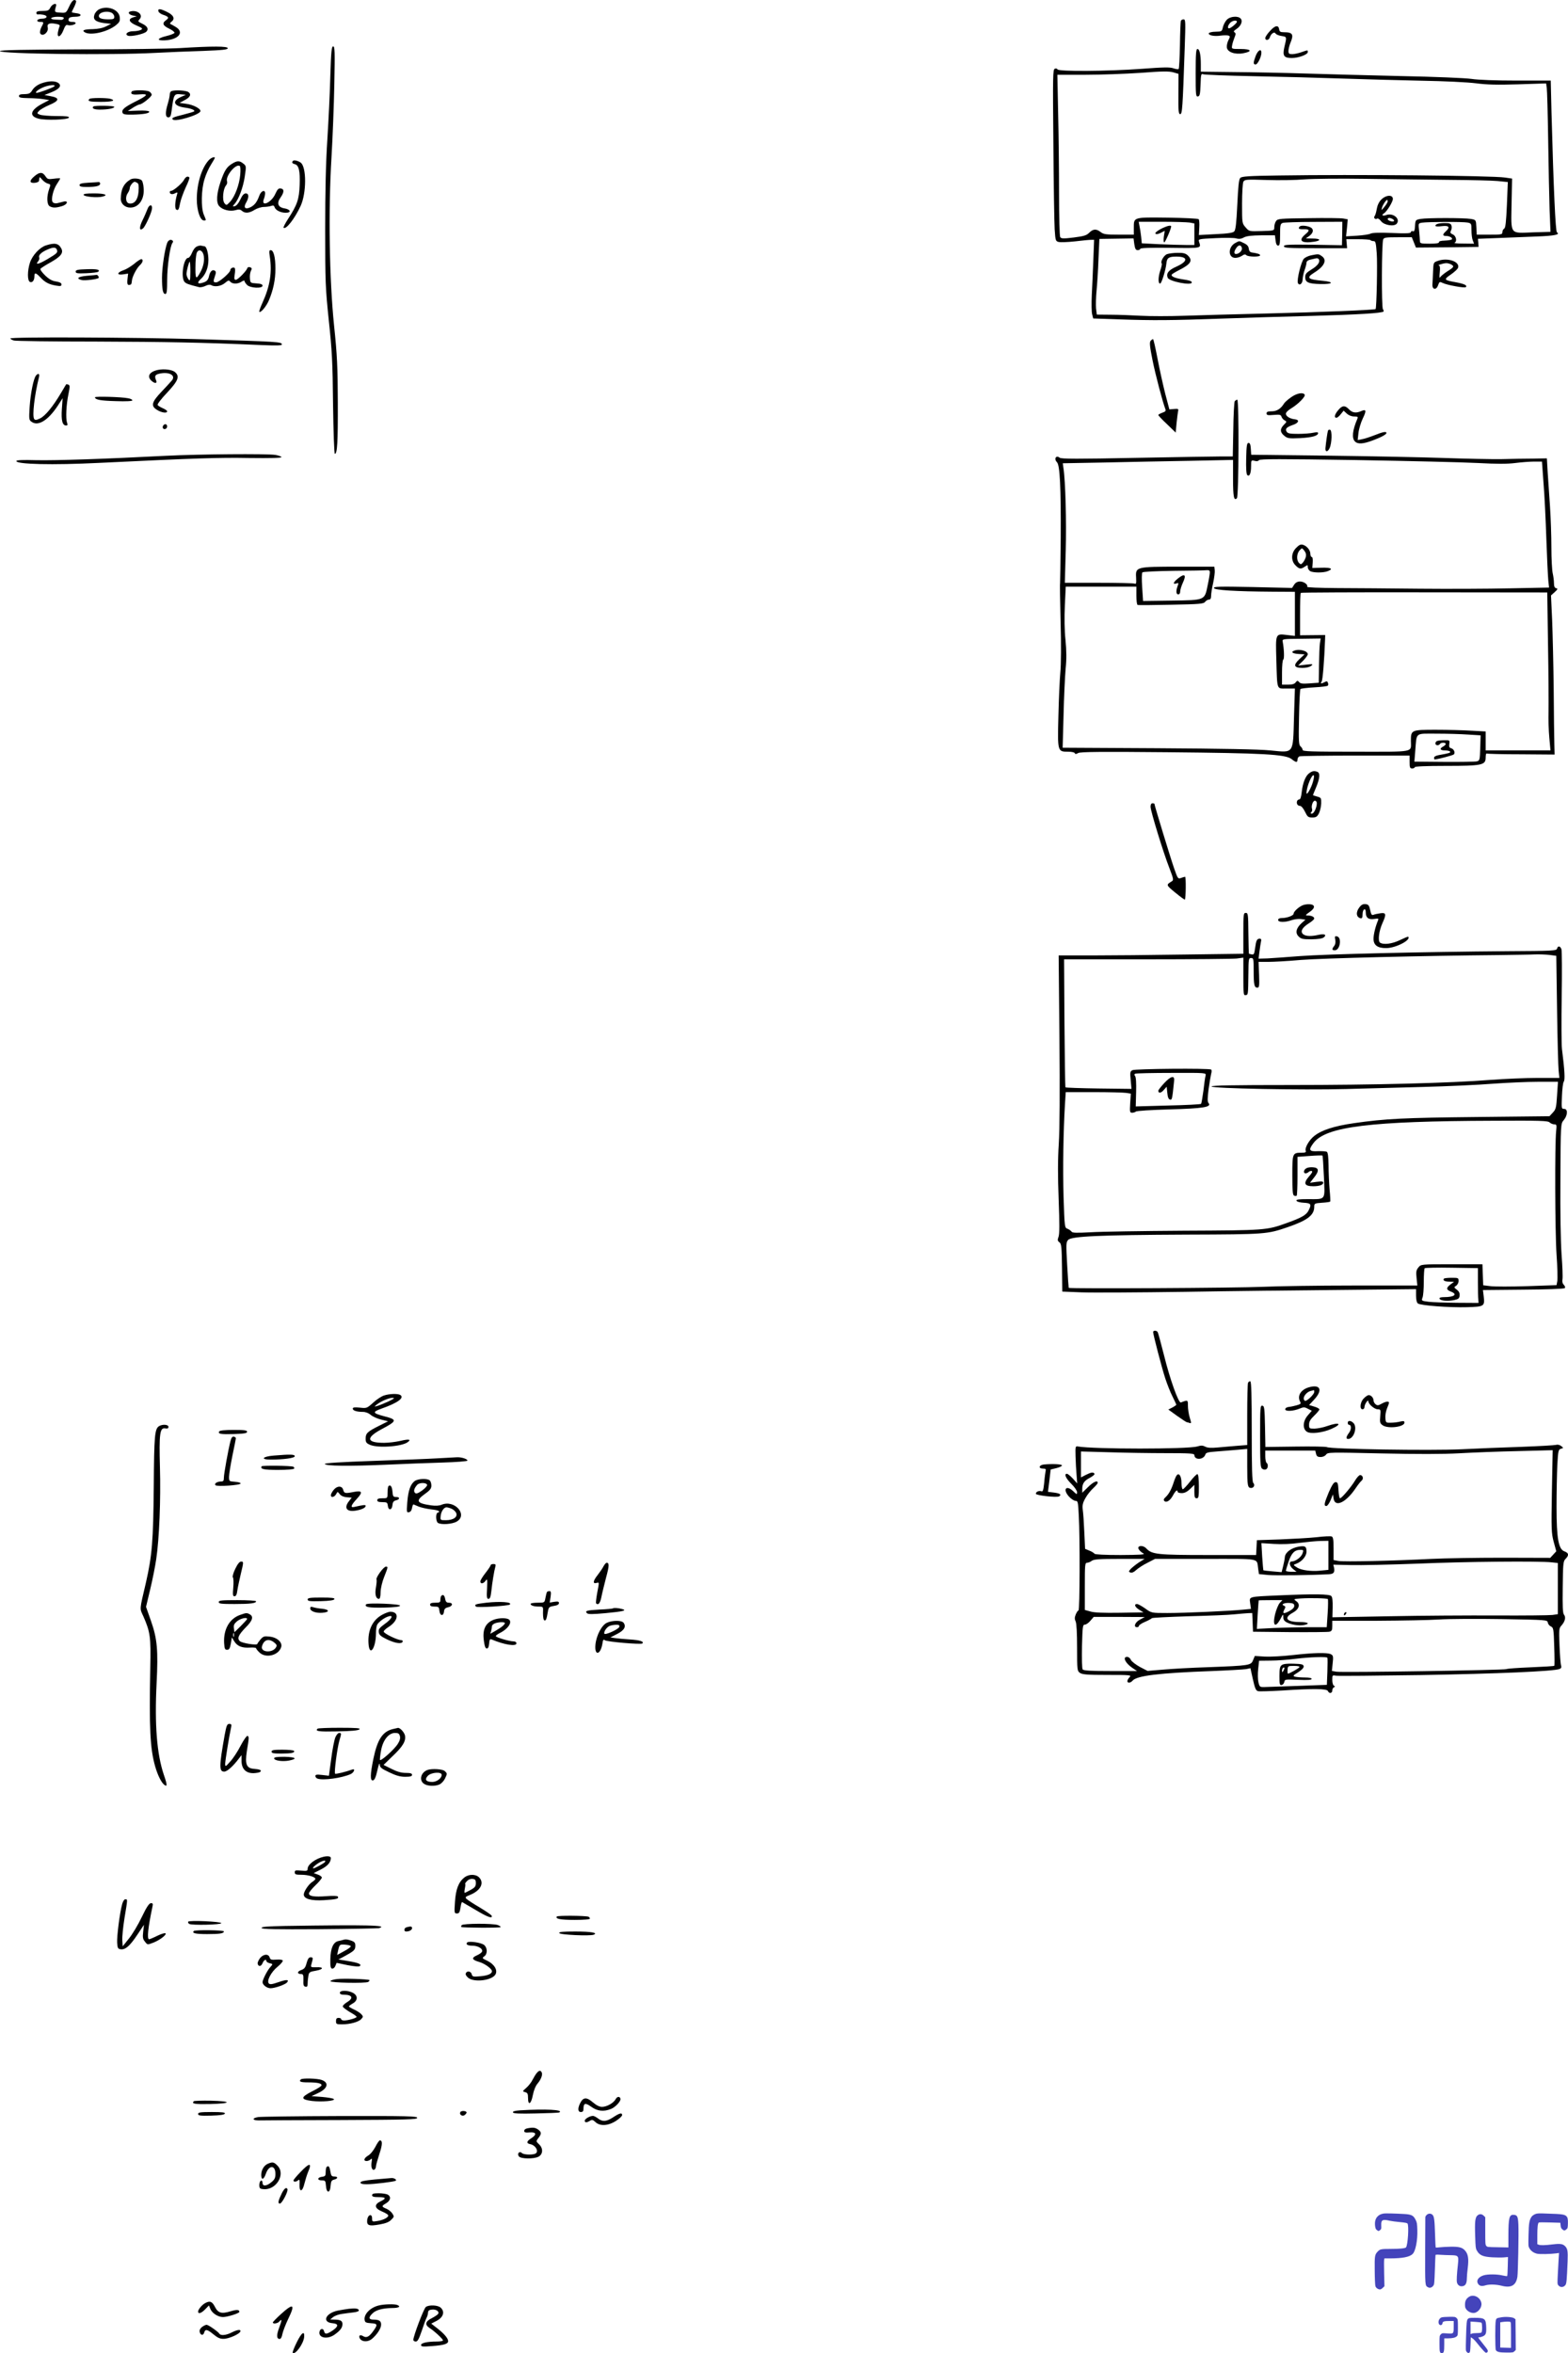 <svg xmlns="http://www.w3.org/2000/svg" version="1.0" width="1216.593pt" height="1824.975pt" viewBox="0 0 1216.593 1824.975" preserveAspectRatio="xMidYMid meet">
<g transform="translate(-16.299,1842) scale(0.1,-0.1)" fill="#000000" stroke="none">
<path d="M700 18370 c-24 -51 -24 -51 -69 -48 -47 3 -47 3 -33 52 8 28 -30 16 -45 -14 -11 -21 -19 -25 -60 -25 -36 0 -48 -4 -48 -15 0 -8 6 -14 14 -12 8 2 26 0 42 -3 37 -8 28 -30 -13 -30 -17 0 -33 -6 -35 -12 -3 -8 5 -13 21 -13 30 0 31 -2 10 -41 -8 -17 -13 -37 -10 -45 14 -36 70 5 59 44 -7 27 14 37 63 27 29 -5 34 -10 28 -23 -4 -9 -9 -29 -12 -44 -7 -47 23 -34 43 18 12 32 21 44 32 40 19 -8 63 3 63 15 0 5 -10 9 -23 9 -29 0 -37 7 -30 26 3 9 21 14 50 14 52 0 56 23 5 28 -18 2 -32 5 -32 8 0 3 9 22 20 43 10 21 16 41 13 45 -16 15 -31 2 -53 -44z m-42 -92 c-3 -7 -12 -13 -21 -12 -9 0 -30 1 -47 2 -51 3 -33 22 21 22 36 0 49 -4 47 -12z"/>
<path d="M930 18347 c-13 -7 -29 -25 -34 -40 -14 -38 8 -57 75 -66 l54 -6 -40 -20 c-26 -13 -62 -20 -103 -21 -66 -1 -86 -9 -62 -24 44 -28 175 1 242 54 29 24 33 32 30 63 -7 60 -96 93 -162 60z m101 -27 c10 -6 19 -20 19 -30 0 -17 -7 -20 -44 -20 -53 0 -76 8 -76 26 0 29 63 44 101 24z"/>
<path d="M1392 18333 c2 -9 17 -21 35 -27 45 -15 50 -24 25 -42 -33 -23 -27 -42 23 -66 25 -12 44 -27 42 -33 -2 -5 -31 -17 -65 -25 -70 -17 -77 -36 -11 -33 107 5 154 62 87 103 -18 11 -37 22 -43 24 -5 2 -2 10 9 18 29 22 16 51 -34 75 -54 27 -73 28 -68 6z"/>
<path d="M1177 18332 c-27 -6 -15 -26 19 -33 l29 -6 -27 -7 c-45 -13 -35 -39 25 -64 46 -20 50 -24 33 -34 -10 -5 -36 -10 -56 -10 -44 1 -74 -23 -44 -35 23 -9 124 13 142 31 21 20 9 43 -33 63 -33 16 -34 17 -18 35 29 33 -17 72 -70 60z"/>
<path d="M9681 18266 c-13 -14 -26 -40 -30 -58 -7 -32 -9 -33 -56 -34 -27 0 -51 -6 -53 -12 -5 -16 42 -26 93 -18 25 3 51 3 60 0 13 -5 13 -9 -1 -36 -8 -16 -14 -41 -12 -56 4 -36 63 -57 127 -45 75 14 63 33 -19 33 -72 0 -72 0 -67 28 2 15 11 42 18 60 11 27 11 34 1 41 -10 6 -6 12 13 25 36 23 52 61 35 81 -20 24 -83 19 -109 -9z m79 -15 c0 -11 -48 -51 -61 -51 -14 0 -10 22 8 42 17 19 53 25 53 9z"/>
<path d="M9325 18258 c-2 -7 -6 -93 -7 -190 -2 -97 -6 -179 -10 -183 -3 -4 -21 -1 -40 5 -26 10 -78 9 -249 -4 -262 -19 -645 -22 -651 -4 -2 6 -12 9 -21 5 -15 -6 -16 -53 -11 -579 2 -315 7 -615 10 -666 6 -89 7 -92 32 -99 14 -3 71 -1 126 5 56 7 112 12 125 12 l23 0 -6 -157 c-3 -87 -9 -210 -12 -273 -3 -63 -2 -130 3 -148 l8 -32 205 -7 c260 -9 399 -8 790 6 173 6 488 16 700 21 358 10 545 21 558 34 2 3 0 11 -5 18 -12 15 -10 512 2 541 6 15 22 17 115 17 l107 0 16 -40 16 -40 243 2 243 3 -2 31 -3 32 158 6 c86 3 222 9 302 12 136 5 181 15 153 32 -11 7 -26 334 -42 927 l-6 250 -265 0 c-159 0 -299 5 -350 13 -48 7 -290 17 -550 22 -256 6 -593 15 -750 20 -157 5 -401 10 -542 11 l-258 3 0 57 c0 76 -10 119 -26 119 -11 0 -14 -35 -14 -186 0 -171 1 -185 18 -182 14 3 17 17 20 92 2 79 5 87 20 80 9 -4 186 -11 392 -15 206 -4 512 -12 680 -18 168 -6 447 -13 620 -17 182 -3 362 -12 425 -20 84 -11 162 -13 327 -8 l217 7 5 -34 c3 -19 8 -200 11 -404 3 -203 8 -447 11 -541 l7 -172 -134 -4 c-185 -7 -172 -23 -168 222 l4 195 -55 8 c-96 15 -1173 25 -1752 16 -238 -3 -290 -7 -302 -19 -11 -11 -16 -63 -23 -208 -7 -145 -13 -196 -24 -207 -10 -11 -51 -17 -144 -21 l-130 -7 3 58 c2 31 0 61 -5 65 -4 5 -112 10 -239 12 -268 3 -264 5 -264 -78 l0 -54 -116 0 c-101 0 -119 3 -141 20 -34 27 -59 25 -89 -5 -21 -21 -41 -27 -120 -37 -81 -10 -97 -9 -105 3 -5 8 -9 158 -9 335 0 176 -3 456 -7 622 l-6 302 217 0 c119 0 312 7 429 15 169 13 220 13 253 4 l41 -12 -1 -156 c-1 -132 1 -156 14 -156 16 0 19 42 35 513 7 204 7 222 -9 222 -9 0 -19 -6 -21 -12z m2090 -1233 c160 -1 325 -5 368 -9 l79 -8 -7 -176 c-6 -133 -11 -179 -21 -185 -8 -4 -14 -17 -14 -27 0 -19 -8 -20 -100 -20 l-99 0 -3 57 c-3 58 -3 58 -43 65 -52 9 -338 9 -390 0 -39 -7 -40 -8 -43 -54 -2 -36 -6 -46 -18 -41 -7 3 -14 -1 -14 -7 0 -10 -32 -12 -147 -7 -95 4 -153 2 -166 -5 -11 -6 -58 -13 -105 -16 l-85 -5 7 66 6 66 -33 6 c-19 4 -141 5 -271 3 -222 -3 -239 -4 -252 -22 -8 -11 -14 -32 -14 -48 0 -27 0 -27 -97 -30 -98 -3 -98 -3 -125 28 -28 32 -28 32 -28 183 0 85 5 161 10 171 10 18 20 19 183 14 94 -3 226 -1 292 5 66 5 282 7 480 4 198 -3 491 -6 650 -8z m-2022 -331 l37 -7 0 -83 0 -84 -68 0 c-38 0 -130 3 -204 6 l-136 7 -5 51 c-3 28 -9 66 -13 84 l-6 32 178 0 c99 0 196 -3 217 -6z m1184 -85 l-2 -91 -225 4 c-194 2 -225 1 -225 -12 0 -13 35 -15 245 -15 l245 0 -3 35 -3 35 90 0 c49 0 93 -3 97 -7 4 -5 15 -8 25 -8 15 0 18 -14 24 -96 6 -77 -1 -423 -9 -431 -6 -7 -448 -25 -831 -34 -247 -6 -542 -14 -655 -18 -113 -4 -264 -4 -335 0 -72 4 -178 8 -236 8 l-106 1 -6 48 c-2 26 -1 88 4 137 5 50 12 160 15 246 l7 156 132 2 133 2 6 -45 c6 -37 11 -46 27 -46 10 0 19 5 19 10 0 7 79 10 233 8 250 -3 240 -5 223 48 -6 20 -3 21 126 27 73 4 147 3 163 -2 21 -6 39 -4 60 8 22 11 59 15 135 16 l105 0 5 -40 c3 -27 10 -40 20 -40 12 0 15 16 15 84 0 75 2 85 20 92 11 4 120 8 242 8 l221 1 -1 -91z m972 85 c30 -6 31 -8 31 -60 0 -29 4 -64 10 -78 l10 -26 -83 1 c-45 0 -76 3 -69 6 22 9 14 53 -13 65 -20 9 -22 14 -14 30 6 10 7 28 4 38 -5 16 -15 20 -50 20 -49 0 -75 -8 -75 -21 0 -6 21 -7 50 -3 56 7 67 -8 30 -41 -26 -24 -25 -35 3 -35 28 0 54 -16 44 -27 -5 -4 -29 -8 -55 -9 -30 -1 -46 -5 -44 -13 1 -7 -22 -11 -73 -11 -66 0 -75 2 -75 19 0 10 -3 45 -6 79 -7 60 -7 60 22 65 47 7 319 8 353 1z"/>
<path d="M10880 16872 c-18 -18 -30 -44 -35 -73 -4 -24 -11 -49 -17 -56 -10 -13 6 -28 21 -18 5 3 19 -6 30 -21 24 -31 101 -43 121 -19 31 38 -29 87 -82 67 -27 -10 -40 0 -17 13 22 14 69 89 69 112 0 35 -53 32 -90 -5z m50 -14 c0 -7 -12 -26 -26 -43 -24 -29 -25 -29 -18 -5 6 22 31 60 41 60 1 0 3 -6 3 -12z m40 -138 c8 -5 12 -12 8 -15 -9 -9 -48 4 -48 16 0 12 21 11 40 -1z"/>
<path d="M9167 16643 c-29 -16 -44 -30 -39 -35 6 -6 22 -4 41 6 l31 16 -7 -45 c-3 -25 -2 -45 3 -45 8 0 54 106 54 124 0 13 -37 3 -83 -21z"/>
<path d="M10247 16663 c-15 -15 -5 -22 28 -21 50 2 54 -8 15 -40 -58 -49 -28 -72 73 -56 54 9 45 24 -15 24 l-53 1 28 20 c34 26 35 56 1 69 -29 11 -68 13 -77 3z"/>
<path d="M9750 16537 c-60 -30 -61 -117 -2 -117 15 0 38 7 51 16 17 12 26 13 34 5 14 -14 107 -15 107 -1 0 9 -18 15 -65 22 -13 2 -21 12 -23 30 -2 18 -13 31 -37 42 -39 19 -34 19 -65 3z m49 -42 c3 -19 -23 -45 -46 -45 -18 0 -16 21 3 48 18 26 37 24 43 -3z"/>
<path d="M9218 16449 c-25 -9 -54 -60 -41 -73 3 -2 -2 -27 -12 -55 -17 -52 -17 -103 0 -100 11 2 43 106 48 157 4 42 19 52 77 52 93 0 92 -37 0 -78 -61 -27 -80 -52 -67 -86 11 -29 187 -63 187 -37 0 11 -18 17 -80 26 -54 9 -83 22 -75 36 4 5 30 21 58 35 91 46 107 74 65 114 -17 15 -35 20 -77 19 -31 0 -68 -5 -83 -10z"/>
<path d="M10337 16440 c-21 -4 -47 -16 -57 -26 -21 -21 -56 -163 -47 -188 10 -26 37 -7 37 28 1 17 7 49 15 71 8 22 15 48 15 57 0 11 11 20 28 24 15 3 34 8 44 10 9 3 19 0 23 -6 13 -21 -7 -50 -55 -79 -42 -26 -50 -36 -50 -61 0 -40 25 -51 119 -53 96 -2 110 16 19 25 -120 11 -132 23 -69 63 81 50 103 99 59 129 -24 17 -25 17 -81 6z"/>
<path d="M10017 18180 c-21 -22 -37 -47 -37 -55 0 -22 28 -18 35 4 9 30 35 48 45 31 4 -7 25 -16 46 -19 42 -7 42 -4 22 -88 -15 -66 -3 -83 58 -83 52 0 124 27 124 46 0 17 2 17 -50 -1 -23 -8 -55 -15 -71 -15 -24 0 -29 4 -29 25 0 14 7 42 15 62 28 66 18 83 -50 83 -27 0 -34 4 -37 22 -5 36 -32 32 -71 -12z"/>
<path d="M1560 18047 c-85 -5 -434 -10 -774 -10 -437 -2 -620 -5 -623 -13 -7 -22 860 -33 1207 -14 96 5 262 12 368 15 154 6 192 10 192 21 0 16 -113 17 -370 1z"/>
<path d="M2726 17833 c-3 -126 -14 -347 -23 -493 -12 -180 -17 -404 -17 -700 0 -408 2 -452 28 -705 25 -232 30 -323 33 -652 3 -211 9 -383 14 -383 19 0 24 90 23 400 -1 276 -5 366 -29 595 -37 362 -45 894 -20 1305 9 151 19 407 22 568 5 253 4 292 -9 292 -12 0 -16 -37 -22 -227z"/>
<path d="M9906 17987 c-20 -53 -20 -67 -1 -67 16 0 45 59 45 91 0 35 -27 20 -44 -24z"/>
<path d="M480 17772 c-28 -11 -52 -29 -65 -49 -17 -28 -26 -32 -62 -33 -31 0 -43 -4 -43 -15 0 -12 15 -15 73 -16 39 0 92 -4 117 -8 l45 -7 -50 -26 c-96 -50 -110 -98 -34 -118 53 -15 231 -9 237 8 3 9 -21 12 -97 12 -55 0 -112 5 -127 10 -25 10 -26 11 -9 29 9 11 46 32 81 47 79 33 82 55 10 68 l-48 9 53 21 c64 26 83 51 55 72 -26 19 -80 17 -136 -4z m104 -22 c-10 -10 -119 -50 -136 -50 -19 0 6 23 46 41 44 20 107 26 90 9z"/>
<path d="M1185 17710 c-12 -20 5 -27 61 -22 74 6 66 -7 -35 -57 -84 -43 -106 -62 -97 -86 4 -12 22 -15 78 -14 87 2 135 11 128 24 -3 6 -39 9 -85 7 l-80 -3 40 26 c22 14 45 25 51 25 19 0 94 60 94 75 0 8 -9 19 -19 25 -25 13 -128 13 -136 0z"/>
<path d="M1493 17713 c-7 -2 -13 -14 -13 -26 0 -12 -7 -44 -15 -71 -21 -69 -20 -106 4 -106 15 0 20 10 25 48 18 136 18 136 78 130 l33 -3 -38 -17 c-72 -32 -57 -71 32 -83 48 -6 80 -20 70 -29 -3 -3 -40 -14 -83 -25 -81 -20 -94 -26 -82 -38 20 -20 205 35 214 64 5 19 -55 51 -111 58 l-51 7 37 20 c46 23 57 46 32 64 -18 13 -106 18 -132 7z"/>
<path d="M857 17653 c-19 -18 1 -23 88 -23 90 0 122 10 73 24 -31 8 -153 8 -161 -1z"/>
<path d="M887 17594 c-14 -15 7 -24 52 -24 60 0 111 10 111 21 0 10 -153 12 -163 3z"/>
<path d="M1783 17178 c-56 -61 -93 -183 -93 -303 0 -87 26 -165 55 -165 19 0 19 -1 -1 46 -22 54 -20 194 6 275 10 35 33 86 50 112 16 26 30 50 30 52 0 13 -29 2 -47 -17z"/>
<path d="M2437 17173 c-12 -11 -8 -21 13 -26 32 -8 42 -53 38 -162 -4 -111 -19 -154 -90 -263 -22 -34 -38 -65 -35 -68 18 -18 87 70 133 170 45 99 46 298 1 334 -18 14 -53 23 -60 15z"/>
<path d="M1963 17150 c-41 -25 -59 -53 -89 -141 -31 -92 -35 -161 -10 -188 26 -29 84 -43 126 -31 26 8 37 6 50 -5 23 -21 57 -19 99 8 20 12 52 22 71 22 19 0 45 4 57 8 16 6 23 3 27 -11 8 -23 47 -42 86 -42 46 0 38 26 -10 34 -50 8 -62 40 -31 83 29 41 31 67 3 71 -18 3 -26 -5 -43 -42 -30 -68 -113 -105 -89 -40 6 14 10 34 10 45 0 31 -31 19 -44 -16 -19 -52 -36 -74 -67 -91 -43 -22 -60 -5 -36 35 23 40 22 71 -3 71 -14 0 -27 -14 -42 -47 -14 -30 -31 -49 -43 -52 -19 -3 -19 -2 -3 16 33 36 68 131 80 213 12 81 12 83 -11 101 -29 24 -48 24 -88 -1z m64 -85 c-7 -78 -41 -168 -78 -209 -29 -30 -29 -31 -45 -11 -18 24 -10 110 12 136 8 9 12 23 9 31 -16 40 67 141 98 121 6 -3 7 -32 4 -68z"/>
<path d="M431 17054 c-42 -35 -41 -56 2 -52 20 2 33 9 33 18 1 8 2 19 3 24 0 5 10 -3 21 -17 11 -13 30 -27 44 -31 23 -6 23 -7 10 -43 -20 -58 -18 -120 5 -133 25 -13 46 -13 94 1 43 12 55 46 12 35 -14 -3 -35 -9 -48 -12 -14 -3 -28 0 -35 8 -15 19 3 98 34 143 13 20 24 38 24 41 0 2 -22 2 -49 -2 -45 -6 -50 -4 -66 20 -22 33 -45 33 -84 0z"/>
<path d="M1590 17024 c-16 -28 -81 -84 -99 -84 -6 0 -11 -4 -11 -9 0 -17 19 -22 41 -10 20 10 21 9 15 -12 -15 -50 -18 -106 -6 -114 16 -10 21 -2 31 52 5 26 25 80 43 120 19 39 32 74 28 77 -12 13 -29 5 -42 -20z"/>
<path d="M1175 17028 c-52 -31 -74 -76 -75 -150 0 -38 32 -68 74 -68 68 0 113 69 103 157 -2 25 -9 49 -14 54 -15 15 -67 20 -88 7z m54 -27 c10 -6 12 -24 9 -67 -5 -63 -32 -98 -72 -92 -27 4 -33 49 -12 80 9 12 16 30 16 40 0 16 25 48 38 48 4 0 13 -4 21 -9z"/>
<path d="M848 17003 c-51 -3 -68 -8 -68 -18 0 -12 14 -15 58 -15 71 0 102 8 102 26 0 8 -6 13 -12 12 -7 -1 -43 -3 -80 -5z"/>
<path d="M812 16908 c5 -14 106 -23 145 -13 51 12 19 25 -63 25 -64 0 -85 -3 -82 -12z"/>
<path d="M1307 16798 c-7 -18 -24 -58 -39 -88 -27 -55 -24 -86 5 -61 17 14 64 116 69 150 5 38 -21 38 -35 -1z"/>
<path d="M1460 16536 c-19 -51 -40 -192 -40 -270 0 -94 7 -126 26 -126 11 0 14 23 14 109 0 106 23 265 41 287 5 6 6 14 2 17 -14 14 -34 6 -43 -17z"/>
<path d="M520 16517 c-48 -15 -104 -75 -124 -132 -21 -64 -22 -143 0 -152 19 -7 34 13 34 45 0 30 11 28 46 -9 36 -39 67 -55 122 -64 35 -6 42 -4 42 9 0 11 -13 18 -42 23 -31 4 -55 18 -85 47 -25 24 -40 46 -36 52 5 5 38 27 76 48 81 45 104 74 86 108 -21 41 -50 47 -119 25z m84 -33 c9 -23 2 -29 -75 -75 -69 -40 -95 -45 -69 -14 7 8 10 21 7 29 -7 17 17 40 63 60 45 20 66 20 74 0z"/>
<path d="M1692 16509 c-14 -5 -30 -26 -39 -49 -9 -22 -22 -40 -30 -40 -35 0 -58 -145 -30 -184 11 -15 30 -22 114 -43 12 -3 35 2 51 10 18 9 35 11 43 6 27 -17 77 -9 107 16 26 22 31 23 42 10 16 -19 60 -19 88 1 12 8 22 10 22 5 0 -6 9 -20 20 -31 25 -25 120 -29 120 -6 0 11 -14 16 -47 18 -47 3 -48 3 -51 40 -2 20 2 46 8 58 9 16 8 22 -6 27 -11 4 -20 1 -22 -7 -8 -23 -74 -90 -89 -90 -13 0 -14 8 -9 41 4 22 4 44 1 49 -8 12 -35 1 -35 -15 0 -19 -87 -95 -110 -95 -23 0 -24 5 -9 50 9 26 9 34 -2 41 -18 11 -36 -6 -44 -41 -7 -34 -20 -46 -58 -55 -32 -9 -35 5 -6 31 37 33 59 89 59 148 0 53 -15 106 -31 106 -4 0 -13 2 -21 4 -7 3 -23 1 -36 -5z m50 -64 c10 -39 1 -90 -25 -137 -35 -64 -40 -54 -37 72 1 35 6 73 11 83 15 26 41 17 51 -18z m-102 -132 c-1 -71 -2 -76 -15 -59 -8 11 -15 29 -15 40 0 25 19 96 25 96 3 0 5 -35 5 -77z"/>
<path d="M2256 16433 c19 -124 3 -230 -57 -362 -16 -35 -27 -66 -24 -69 10 -11 54 41 74 88 34 80 51 160 51 246 0 89 -14 144 -37 144 -11 0 -13 -9 -7 -47z"/>
<path d="M1203 16373 c-24 -19 -59 -41 -80 -48 -53 -18 -57 -40 -6 -33 l40 6 -5 -44 c-4 -41 1 -50 25 -41 5 1 8 13 9 27 2 33 36 99 63 124 23 21 28 46 9 46 -7 -1 -32 -17 -55 -37z"/>
<path d="M11320 16397 c-35 -12 -35 -12 -38 -82 -1 -38 -4 -83 -5 -100 -3 -42 30 -48 44 -7 10 28 12 29 37 17 33 -16 170 -41 178 -32 14 13 -10 25 -73 37 -99 18 -101 21 -43 61 27 19 53 42 56 53 15 47 -81 80 -156 53z m101 -27 c27 -15 24 -22 -26 -53 -25 -16 -50 -36 -56 -45 -8 -13 -9 -4 -5 36 4 36 1 52 -7 53 -16 1 32 17 56 18 10 1 27 -4 38 -9z"/>
<path d="M833 16332 c-67 -2 -83 -6 -83 -18 0 -14 13 -16 84 -13 46 2 88 7 92 12 16 16 -14 22 -93 19z"/>
<path d="M837 16281 c-69 -6 -87 -21 -40 -33 23 -6 120 6 131 16 6 6 -8 26 -16 24 -4 -1 -37 -4 -75 -7z"/>
<path d="M243 15795 c2 -5 14 -12 28 -16 13 -4 299 -8 634 -8 557 -2 825 -7 1283 -27 118 -5 162 -4 162 4 0 21 -17 22 -665 42 -489 14 -1446 18 -1442 5z"/>
<path d="M9090 15776 c-9 -12 -6 -43 15 -148 23 -115 79 -326 100 -381 6 -13 0 -20 -24 -28 -17 -6 -31 -14 -31 -18 0 -3 30 -36 68 -71 l67 -65 7 75 c4 41 10 83 12 93 4 16 -1 18 -32 15 l-36 -3 -32 121 c-17 67 -44 189 -60 273 -16 83 -31 151 -35 151 -4 0 -12 -6 -19 -14z"/>
<path d="M1388 15551 c-66 -14 -87 -50 -50 -84 25 -23 46 -22 37 1 -15 35 -10 46 25 54 73 17 128 -12 98 -51 -7 -9 -43 -48 -80 -87 -80 -84 -87 -113 -35 -144 34 -21 77 -27 77 -10 0 5 -15 16 -34 24 -18 8 -37 19 -40 25 -4 6 29 49 74 96 85 91 99 125 62 158 -22 20 -84 28 -134 18z"/>
<path d="M442 15507 c-19 -23 -42 -138 -49 -243 -6 -96 -5 -102 16 -116 51 -36 128 13 202 125 l38 59 -6 -84 c-6 -89 4 -128 33 -128 12 0 13 5 7 23 -11 31 -6 140 11 220 12 60 12 69 -1 74 -7 3 -15 4 -17 2 -1 -2 -20 -33 -41 -69 -62 -104 -121 -176 -161 -195 -30 -14 -38 -15 -46 -4 -16 24 3 186 37 322 8 29 -5 36 -23 14z"/>
<path d="M10179 15338 c-24 -17 -48 -38 -53 -47 -25 -41 -56 -61 -96 -61 -30 0 -40 -4 -40 -16 0 -14 9 -16 55 -12 47 4 56 2 61 -14 3 -10 14 -23 24 -28 18 -10 18 -11 -6 -35 -31 -32 -30 -58 4 -85 24 -20 36 -22 122 -18 93 5 140 18 140 39 0 8 -12 8 -37 3 -21 -5 -73 -9 -117 -9 -64 0 -81 3 -90 17 -14 22 -1 35 50 53 44 15 52 39 14 43 -39 4 -70 24 -70 43 0 11 18 28 43 43 53 32 111 91 103 105 -13 21 -63 11 -107 -21z"/>
<path d="M900 15339 c0 -19 43 -27 162 -30 81 -3 128 0 128 6 0 6 -14 13 -32 16 -52 11 -258 16 -258 8z"/>
<path d="M9743 15308 c-4 -7 -10 -106 -11 -220 l-4 -208 -86 0 c-48 0 -347 -5 -665 -11 -449 -9 -580 -9 -592 1 -28 23 -47 -9 -21 -35 23 -23 31 -199 29 -584 -2 -195 -4 -355 -5 -357 -2 -1 0 -134 4 -296 5 -169 4 -335 -2 -393 -5 -55 -12 -207 -15 -339 -7 -276 -7 -276 76 -276 27 0 49 -5 51 -11 3 -9 10 -9 27 1 19 9 168 11 695 6 746 -7 912 -16 960 -53 35 -28 46 -29 46 -4 0 10 7 22 16 25 9 3 204 6 435 6 l419 0 0 -50 c0 -43 3 -50 20 -50 11 0 20 5 20 10 0 6 87 10 240 10 284 0 310 6 310 65 0 20 4 34 8 31 5 -3 125 -6 268 -6 l259 -2 -2 79 c-1 43 -4 233 -5 423 -2 190 -8 432 -12 538 l-9 194 29 26 c24 22 25 27 11 30 -12 3 -17 14 -17 40 0 20 -5 55 -10 77 -5 22 -10 112 -10 200 0 88 -5 232 -11 320 -6 88 -14 207 -18 265 l-6 105 -110 -2 c-60 0 -171 -2 -245 -4 -74 -1 -274 3 -445 9 -170 6 -576 14 -902 18 l-592 7 -3 46 c-2 33 -7 46 -18 46 -12 0 -16 -21 -18 -119 -2 -76 1 -123 8 -130 17 -17 30 12 30 68 0 47 1 48 27 42 16 -5 29 -3 34 5 6 10 167 10 751 1 408 -7 835 -17 947 -23 150 -8 227 -8 291 0 47 6 113 11 146 11 l61 0 12 -167 c8 -93 17 -287 22 -433 5 -146 12 -290 15 -321 l6 -56 -304 -6 c-166 -4 -483 -5 -703 -3 -220 2 -507 5 -638 5 -142 1 -236 5 -232 10 9 16 -25 41 -55 41 -20 0 -35 -8 -46 -25 l-16 -25 -306 7 c-260 5 -304 4 -300 -8 5 -16 163 -26 456 -28 l172 -1 0 -171 0 -171 -60 7 c-92 11 -90 14 -84 -193 7 -240 1 -222 79 -222 l65 0 -7 -222 c-8 -291 2 -276 -184 -258 -89 9 -380 14 -872 17 l-739 4 7 252 c3 139 11 300 16 359 8 77 7 140 -1 225 -8 74 -9 173 -5 266 l7 147 274 0 274 0 0 -69 c0 -38 4 -71 10 -73 5 -2 123 -1 261 2 224 4 252 7 263 23 7 9 21 17 30 17 11 0 16 9 16 31 0 16 7 61 16 99 8 38 14 82 12 97 l-3 28 -275 0 c-333 0 -337 -1 -332 -84 2 -46 1 -53 -13 -47 -9 3 -134 6 -278 6 l-262 0 7 252 c6 225 -2 536 -18 639 l-5 36 323 6 c178 4 475 10 661 13 l337 7 0 -146 c0 -140 7 -174 30 -151 15 15 17 764 3 764 -6 0 -15 -6 -20 -12z m-193 -1327 c0 -10 -7 -54 -16 -96 -25 -123 -17 -119 -280 -123 l-222 -3 -7 106 c-4 61 -4 110 2 116 5 5 114 10 243 12 129 1 245 3 258 5 16 1 22 -3 22 -17z m2624 -566 c4 -225 5 -457 4 -515 -2 -58 1 -149 6 -202 l9 -98 -252 0 -251 0 0 73 0 74 -112 6 c-62 4 -186 7 -275 7 -190 0 -193 -1 -193 -85 0 -93 41 -85 -426 -85 -345 0 -414 2 -414 14 0 7 -7 20 -16 27 -14 12 -16 39 -12 226 2 117 7 215 11 219 4 4 51 10 106 13 55 3 103 9 106 13 4 4 5 14 1 23 -4 12 -10 14 -25 5 -26 -14 -36 -13 -24 3 9 10 21 166 27 327 l1 35 -97 -1 -98 -1 0 162 c0 89 2 164 6 167 3 3 434 5 958 4 l954 -1 6 -410z m-1770 16 c-3 -20 -6 -97 -7 -171 l-2 -135 -70 -5 c-55 -4 -73 -2 -82 10 -12 13 -15 13 -27 -2 -9 -13 -27 -18 -60 -18 l-46 0 0 94 c0 53 4 98 10 101 9 6 6 82 -5 140 -4 19 2 20 145 21 l150 2 -6 -37z m1149 -708 l98 -6 -3 -98 c-3 -94 -4 -98 -27 -104 -13 -3 -127 -5 -254 -4 l-230 2 7 86 c12 144 -5 131 165 131 80 0 190 -3 244 -7z"/>
<path d="M9303 13934 c-37 -29 -43 -49 -13 -39 18 6 19 4 10 -20 -14 -38 -12 -65 5 -65 9 0 15 9 15 23 0 12 9 42 20 66 30 64 16 77 -37 35z"/>
<path d="M10203 13373 c-27 -10 -11 -22 35 -25 l47 -3 -39 -36 c-51 -48 -45 -69 22 -69 29 0 56 6 68 16 18 14 14 15 -41 9 l-60 -7 38 37 c20 21 37 43 37 51 0 26 -67 44 -107 27z"/>
<path d="M11313 12673 c-7 -2 -13 -11 -13 -19 0 -16 26 -19 35 -4 8 13 45 13 45 0 0 -5 -9 -14 -20 -20 -30 -16 -24 -30 14 -30 19 0 37 -4 40 -9 6 -9 -7 -13 -86 -27 -23 -4 -38 -12 -38 -20 0 -8 1 -14 3 -14 20 0 142 31 150 39 13 13 1 42 -21 48 -14 3 -17 12 -14 34 4 28 3 29 -39 28 -24 0 -50 -3 -56 -6z"/>
<path d="M10546 15239 c-28 -33 -34 -59 -14 -59 7 0 22 12 34 28 l22 27 24 -22 c15 -14 37 -23 57 -23 28 0 32 -3 26 -17 -39 -91 -45 -151 -19 -177 22 -22 63 -20 137 8 70 26 107 47 107 58 0 14 -29 8 -91 -17 -34 -13 -77 -28 -97 -31 l-35 -7 6 54 c3 30 18 80 33 112 30 62 28 76 -11 59 -40 -18 -69 -14 -95 13 -31 33 -53 32 -84 -6z"/>
<path d="M1427 15115 c-7 -16 8 -29 23 -20 15 9 12 35 -4 35 -8 0 -16 -7 -19 -15z"/>
<path d="M10466 15078 c-4 -12 -15 -90 -19 -133 -3 -32 17 -33 32 -1 18 38 21 137 4 143 -7 3 -15 -1 -17 -9z"/>
<path d="M1450 14885 c-484 -25 -850 -37 -1003 -34 -111 3 -157 1 -157 -7 0 -25 279 -32 641 -14 766 37 931 42 1164 38 173 -2 254 0 252 7 -2 5 -24 13 -48 17 -70 10 -591 6 -849 -7z"/>
<path d="M10220 14171 c-40 -39 -42 -100 -5 -136 28 -29 42 -31 73 -9 21 14 22 14 22 -5 0 -11 9 -25 19 -31 25 -13 102 -13 135 0 47 18 28 29 -46 27 l-73 -2 3 43 c2 25 -1 42 -7 42 -6 0 -11 11 -11 24 0 29 -27 62 -58 71 -17 5 -30 -1 -52 -24z m75 -70 c-4 -14 -14 -34 -23 -44 -14 -16 -17 -16 -30 -3 -21 21 -19 72 4 97 19 21 19 21 37 -2 12 -15 16 -31 12 -48z"/>
<path d="M10322 12424 c-29 -20 -51 -75 -59 -146 -4 -37 -10 -58 -19 -58 -7 0 -14 -6 -17 -12 -7 -20 4 -38 22 -38 10 0 26 -18 39 -45 20 -41 25 -45 57 -45 29 0 37 5 51 31 9 18 17 52 18 77 1 43 -1 46 -31 54 -18 5 -33 10 -33 11 0 1 11 29 25 62 29 70 32 110 9 119 -24 9 -38 7 -62 -10z m28 -67 c-13 -48 -50 -112 -50 -87 1 50 43 151 57 136 3 -3 0 -25 -7 -49z m30 -166 c0 -34 -22 -81 -38 -81 -12 0 -13 3 -5 11 6 6 9 18 6 25 -8 22 6 64 22 64 8 0 15 -8 15 -19z"/>
<path d="M9090 12163 c0 -32 98 -353 147 -478 31 -81 33 -91 18 -100 -46 -28 -46 -28 27 -88 39 -32 72 -56 74 -54 8 7 10 177 2 177 -4 0 -18 -4 -31 -9 -24 -9 -26 -7 -55 77 -27 77 -152 487 -152 498 0 2 -7 4 -15 4 -10 0 -15 -10 -15 -27z"/>
<path d="M10270 11399 c-31 -13 -70 -49 -70 -65 0 -15 -52 -34 -91 -34 -19 0 -29 -5 -29 -15 0 -19 53 -20 106 -1 22 7 54 11 72 8 l34 -5 -31 -27 c-42 -39 -50 -76 -22 -103 19 -19 33 -22 100 -22 51 1 85 6 95 15 25 20 6 30 -39 20 -57 -13 -98 -12 -119 3 -27 20 -12 51 39 84 25 15 45 33 45 39 0 14 -23 24 -53 24 -18 0 -15 4 16 26 46 31 46 58 2 61 -17 1 -41 -2 -55 -8z"/>
<path d="M10711 11384 c-30 -38 -26 -78 9 -86 11 -2 15 6 15 31 0 19 6 36 13 38 8 3 12 -6 12 -25 0 -40 22 -56 66 -49 31 5 35 4 29 -11 -20 -47 -35 -109 -35 -143 0 -50 32 -73 100 -72 74 1 193 63 169 88 -2 2 -31 -10 -64 -26 -60 -29 -126 -38 -154 -20 -19 12 -9 91 18 151 32 70 29 84 -16 77 -21 -3 -45 -8 -54 -12 -12 -5 -18 3 -25 37 -8 36 -13 43 -35 46 -19 2 -33 -4 -48 -24z"/>
<path d="M9810 11182 l0 -159 -457 -6 c-252 -4 -575 -7 -717 -7 l-259 0 6 -642 c4 -413 2 -706 -5 -818 -8 -122 -8 -254 -1 -434 7 -187 7 -267 -1 -288 -9 -25 -8 -32 7 -43 15 -11 18 -34 20 -197 l2 -185 150 -6 c83 -3 440 -1 795 4 355 6 905 12 1223 15 l577 6 0 -50 c0 -30 5 -54 14 -61 19 -16 245 -33 384 -29 130 4 136 7 127 83 l-6 50 313 3 c173 1 316 6 322 12 5 5 2 15 -7 25 -11 10 -14 25 -11 43 3 16 0 102 -7 192 -7 104 -11 324 -9 590 2 425 2 425 26 453 31 37 33 87 3 87 -21 0 -21 4 -17 99 2 54 8 105 14 112 11 14 7 88 -14 254 -4 33 -5 215 -2 405 3 190 2 355 -2 368 -9 26 -28 29 -34 5 -5 -17 -33 -18 -387 -20 -644 -5 -1412 -23 -1607 -38 -102 -8 -216 -16 -253 -18 l-69 -2 7 55 c4 30 9 65 12 78 4 15 1 22 -10 22 -22 0 -28 -14 -36 -74 -6 -44 -9 -51 -26 -48 -11 2 -21 5 -22 6 -1 1 -3 73 -4 159 -1 147 -3 157 -20 157 -18 0 -19 -10 -19 -158z m2376 -168 l52 -7 6 -416 c3 -229 9 -442 12 -473 l6 -58 -169 0 c-92 0 -256 -7 -363 -15 -310 -25 -906 -40 -1559 -40 -441 0 -605 -3 -608 -11 -5 -16 706 -29 1042 -20 138 4 405 11 595 16 190 5 435 16 545 25 110 8 269 15 353 15 l153 0 -7 -105 c-6 -95 -9 -109 -33 -134 l-26 -28 -560 -6 c-572 -6 -715 -13 -958 -48 -152 -22 -249 -53 -307 -99 -40 -32 -75 -92 -66 -116 4 -10 -3 -14 -30 -14 -73 0 -74 -2 -74 -174 0 -123 3 -155 14 -159 8 -3 17 -3 20 0 3 4 6 73 6 153 l0 148 96 7 c52 4 97 5 98 3 2 -1 7 -75 11 -164 8 -188 19 -174 -128 -174 -66 0 -88 -3 -85 -12 3 -8 26 -14 56 -16 58 -3 63 -12 37 -62 -17 -33 -55 -55 -165 -94 -159 -58 -167 -58 -800 -61 -322 -2 -648 -7 -725 -12 -112 -6 -142 -5 -148 5 -5 7 -19 17 -31 22 -23 8 -23 11 -31 248 -6 223 -2 503 11 720 l6 92 216 0 c120 0 233 -3 253 -6 l36 -6 -5 -74 c-4 -68 -3 -74 15 -74 10 0 23 4 29 9 5 6 122 13 259 17 264 7 331 18 305 49 -9 11 -9 34 0 106 7 50 16 104 20 120 5 16 5 31 0 34 -18 11 -590 6 -611 -5 -18 -10 -19 -18 -13 -78 l6 -67 -253 3 c-140 2 -256 6 -259 9 -3 2 -6 227 -8 499 l-3 494 643 0 c354 0 667 3 696 6 l52 7 0 -147 c0 -135 1 -147 18 -144 19 4 19 -1 21 166 1 115 2 122 21 122 19 0 20 -7 20 -99 0 -110 5 -131 29 -131 14 0 16 12 13 100 l-4 100 74 0 c40 0 154 6 253 15 159 13 956 33 1550 38 116 2 237 3 270 5 33 1 83 -1 111 -4z m-2669 -936 c-4 -13 -11 -66 -17 -118 -7 -52 -15 -98 -18 -101 -4 -4 -119 -10 -257 -13 l-250 -7 3 111 c2 71 -1 116 -8 125 -8 10 -7 14 2 18 7 3 134 6 282 6 268 1 268 1 263 -21z m2669 -363 c9 -8 25 -15 36 -15 19 0 20 -4 15 -52 -11 -98 -9 -782 3 -957 7 -95 9 -188 6 -206 l-6 -32 -228 -8 c-125 -4 -253 -4 -284 0 l-57 7 -3 82 -3 81 -238 0 c-239 0 -239 0 -259 -25 -17 -21 -19 -34 -14 -82 l6 -58 -498 0 c-273 0 -589 -5 -702 -10 -190 -9 -1498 -16 -1505 -8 -1 1 -7 82 -12 178 -9 162 -9 176 8 194 26 28 245 38 919 41 619 2 624 3 785 58 154 53 205 93 205 158 0 25 3 27 60 31 33 2 61 6 64 9 2 2 0 45 -5 94 -4 50 -8 134 -8 187 -1 66 -5 99 -13 105 -7 4 -39 6 -70 5 -68 -4 -75 9 -33 64 97 127 438 169 1398 172 360 2 421 0 433 -13z m-556 -1240 c0 -60 1 -121 3 -135 l2 -25 -166 1 c-91 1 -191 4 -222 8 -55 7 -56 8 -47 32 6 14 10 69 10 123 0 54 3 101 7 105 4 4 99 6 210 4 l203 -3 0 -110z"/>
<path d="M10298 9359 c-21 -12 -24 -39 -5 -39 7 0 18 5 24 11 6 6 17 9 24 7 8 -3 1 -17 -20 -40 -48 -55 -39 -78 32 -78 47 0 77 11 77 27 0 11 -11 12 -52 7 l-51 -7 32 41 c41 51 38 76 -9 79 -19 2 -43 -2 -52 -8z"/>
<path d="M9197 10021 c-26 -28 -47 -55 -47 -60 0 -22 21 -20 42 5 l23 26 5 -48 c3 -34 10 -50 21 -52 16 -3 17 0 32 148 4 42 -26 34 -76 -19z"/>
<path d="M11367 8504 c-13 -13 5 -24 41 -24 l37 -1 -27 -20 c-36 -27 -35 -42 2 -56 55 -21 28 -43 -53 -43 -26 0 -37 -4 -35 -12 6 -16 61 -21 113 -11 33 7 41 13 43 35 2 18 -4 32 -21 45 -24 19 -24 20 -6 31 10 7 19 23 19 37 0 24 -3 25 -53 25 -30 0 -57 -3 -60 -6z"/>
<path d="M10523 11132 c4 -18 1 -37 -8 -48 -20 -26 -18 -34 5 -34 41 0 56 101 16 108 -16 3 -18 0 -13 -26z"/>
<path d="M9110 8089 c0 -19 69 -284 95 -362 14 -42 38 -104 55 -137 16 -33 30 -62 30 -64 0 -3 -14 -13 -31 -22 l-31 -16 68 -49 c38 -27 72 -49 75 -49 4 0 14 -3 22 -6 14 -5 14 0 1 42 -8 26 -14 67 -14 91 0 47 0 47 -55 26 -18 -6 -85 182 -130 364 -24 94 -46 177 -50 182 -8 14 -35 14 -35 0z"/>
<path d="M9846 7695 c-3 -9 -6 -121 -6 -249 l0 -233 -77 -6 c-43 -4 -111 -9 -151 -13 -52 -5 -80 -3 -97 6 -19 10 -33 11 -62 2 -74 -22 -806 -22 -928 0 -18 3 -19 -2 -17 -77 1 -44 5 -109 8 -145 l5 -65 -34 38 c-19 20 -39 37 -46 37 -24 0 -9 -35 34 -78 25 -24 45 -54 45 -65 0 -19 -2 -19 -28 6 -57 55 -87 16 -33 -42 16 -17 38 -31 49 -31 18 0 20 -9 25 -112 10 -174 8 -738 -2 -738 -5 0 -14 -14 -21 -30 -10 -24 -10 -37 -1 -56 7 -16 11 -91 11 -204 0 -174 1 -179 22 -194 18 -13 57 -16 212 -16 183 0 189 -1 173 -18 -10 -10 -17 -24 -17 -30 0 -17 25 -15 40 3 32 39 205 60 615 75 127 5 246 12 265 15 l35 7 19 -86 c16 -71 23 -87 40 -92 12 -3 96 0 186 5 243 16 349 15 356 -4 9 -22 34 -18 34 4 0 11 6 22 13 25 10 5 10 7 0 12 -7 3 -13 23 -13 45 0 37 1 38 28 33 15 -3 313 0 662 5 587 10 1029 29 1073 47 13 5 17 13 12 28 -4 11 -9 81 -12 154 -5 124 -4 134 15 155 28 31 36 65 20 84 -10 12 -12 61 -10 215 2 183 4 200 22 218 28 28 25 46 -8 58 -47 16 -62 100 -62 345 0 112 3 258 6 325 6 111 9 121 28 126 21 6 21 6 1 22 -12 9 -28 12 -40 8 -11 -3 -130 -10 -265 -15 -135 -4 -346 -13 -470 -19 -238 -11 -1018 1 -1042 17 -7 4 -118 6 -245 4 l-232 -3 -3 158 c-3 142 -5 159 -20 162 -17 3 -18 -13 -18 -236 0 -200 2 -242 15 -252 8 -7 22 -10 30 -6 17 6 20 41 5 51 -5 3 -10 26 -10 51 l0 44 194 0 194 0 6 -25 c5 -20 13 -25 36 -25 17 0 34 8 42 19 13 18 27 18 428 9 275 -6 479 -6 605 1 105 6 310 14 458 17 l267 7 -6 -319 c-5 -298 -4 -324 14 -392 l20 -73 -23 -25 -24 -26 -368 1 c-202 0 -451 -4 -553 -9 -288 -15 -682 -24 -723 -16 l-37 7 0 88 c0 70 -3 90 -15 95 -9 3 -61 1 -118 -6 -56 -6 -183 -13 -282 -17 l-180 -6 -3 -57 -3 -58 -372 0 c-396 0 -437 5 -480 51 -18 20 -52 25 -61 10 -7 -10 13 -35 39 -49 15 -9 -29 -11 -177 -12 -123 0 -199 4 -203 10 -4 6 -21 17 -40 24 l-33 14 -6 129 c-3 70 -8 148 -12 173 -4 37 -1 53 21 92 14 26 42 60 61 77 18 17 34 35 34 41 0 23 -35 7 -76 -34 l-44 -43 0 29 c0 43 16 65 61 88 22 12 37 25 34 30 -9 15 -26 12 -68 -9 l-37 -19 0 101 0 100 218 -6 c119 -4 317 -7 440 -7 188 0 222 -2 222 -15 0 -40 71 -38 85 4 4 15 19 19 88 24 45 4 117 9 160 13 l77 7 0 -136 c0 -148 3 -167 30 -167 22 0 32 24 17 39 -9 9 -12 116 -12 398 0 278 -3 387 -11 390 -6 2 -14 -3 -18 -12z m624 -1337 l0 -113 -28 -3 c-15 -1 -34 -3 -42 -4 -63 -6 -139 4 -170 23 -35 22 -35 22 -10 31 44 16 80 59 80 94 0 41 -10 47 -60 39 -58 -10 -104 -44 -108 -80 -1 -17 -8 -50 -14 -74 l-11 -44 -70 6 c-38 3 -70 7 -72 9 -1 2 -5 49 -9 106 l-6 104 97 -6 c61 -4 135 -1 198 8 55 7 128 14 163 15 l62 1 0 -112z m-201 14 c-10 -29 -55 -62 -83 -62 -25 0 -19 -36 10 -59 l27 -21 -42 0 c-22 0 -41 4 -41 8 0 4 9 36 21 70 22 67 47 92 91 92 25 0 26 -2 17 -28z m-1270 -70 c-24 -16 -52 -39 -63 -50 -17 -20 -17 -22 -2 -28 11 -4 27 3 44 19 15 14 54 40 87 56 l60 31 392 0 c439 0 395 8 408 -77 l6 -41 72 -7 c58 -5 327 -2 472 6 36 2 45 14 39 49 l-6 25 136 -3 c74 -2 307 3 518 11 374 16 946 21 1041 10 l47 -5 0 -198 0 -199 -42 -6 c-24 -3 -218 -5 -433 -4 -214 1 -589 -1 -832 -6 l-442 -8 2 76 c1 51 -2 80 -11 89 -15 15 -133 17 -402 5 -246 -11 -234 -8 -227 -61 l6 -44 -62 -6 c-97 -10 -449 -26 -586 -26 -124 0 -124 0 -172 35 -27 19 -56 35 -64 35 -26 0 -16 -25 18 -45 l32 -20 -185 -3 c-126 -2 -199 1 -227 10 l-43 12 0 183 c0 168 1 183 18 183 9 0 26 7 36 15 16 12 59 15 215 15 l195 0 -45 -28z m1467 -284 c2 -3 2 -53 -2 -112 l-7 -106 -137 0 c-75 0 -197 -3 -271 -6 l-134 -7 6 109 c4 60 7 110 8 112 0 1 42 2 93 2 l91 0 -21 -22 c-11 -13 -27 -52 -36 -88 -21 -91 3 -109 44 -32 19 36 19 36 20 10 0 -20 8 -31 28 -41 35 -18 97 -28 133 -20 50 10 32 23 -32 23 -104 0 -129 32 -56 72 51 28 62 67 26 91 -21 15 -19 16 37 20 72 5 202 2 210 -5z m-261 -53 c0 -13 -14 -27 -42 -42 -43 -22 -52 -18 -33 18 9 15 7 21 -5 26 -27 10 4 24 45 21 27 -2 35 -7 35 -23z m-323 -127 l3 -73 285 -3 c157 -1 295 0 308 3 18 5 22 12 22 45 l0 40 348 0 c191 1 408 5 482 10 74 5 293 6 487 3 347 -6 352 -6 355 -27 2 -12 13 -25 24 -30 20 -9 22 -19 26 -155 3 -80 3 -148 1 -150 -2 -3 -84 -8 -183 -12 -98 -4 -184 -10 -189 -14 -14 -8 -1277 -28 -1320 -20 l-34 6 6 59 c6 52 4 61 -13 70 -27 15 -137 12 -296 -6 -76 -9 -174 -14 -217 -12 l-78 5 -14 -33 c-16 -40 -27 -42 -345 -54 -129 -4 -289 -13 -354 -19 l-119 -10 -60 31 c-32 18 -64 42 -70 55 -5 13 -18 23 -29 23 -37 0 -14 -48 40 -85 l37 -25 -206 0 c-154 0 -209 3 -216 13 -5 7 -7 85 -5 180 4 153 6 167 22 167 10 0 30 14 43 30 l26 30 198 0 198 -1 -37 -20 c-39 -20 -53 -59 -23 -59 8 0 15 5 15 11 0 5 21 20 48 31 26 11 49 24 52 28 3 4 131 10 285 15 154 4 314 10 355 15 41 4 89 8 107 9 l32 1 3 -72z m580 -275 c2 -5 2 -53 0 -109 l-4 -101 -221 -8 c-122 -4 -240 -8 -262 -9 -37 -1 -39 1 -48 37 -5 21 -6 67 -2 102 l7 65 91 1 c51 0 137 7 192 14 116 14 242 18 247 8z"/>
<path d="M10597 5913 c-4 -3 -7 -11 -7 -17 0 -6 5 -5 12 2 6 6 9 14 7 17 -3 3 -9 2 -12 -2z"/>
<path d="M10108 5506 c-14 -10 -18 -28 -18 -85 0 -64 2 -72 18 -69 9 2 18 13 20 24 3 20 8 20 107 16 74 -3 105 -1 105 7 0 7 -20 11 -52 11 -29 0 -63 3 -76 6 -20 6 -18 9 24 35 30 20 44 35 42 47 -3 14 -16 17 -78 19 -51 2 -81 -2 -92 -11z m137 -16 c-6 -10 -78 -50 -89 -50 -3 0 -4 13 -3 30 2 29 4 30 50 30 30 0 46 -4 42 -10z m-124 -27 c-8 -15 -10 -15 -11 -2 0 17 10 32 18 25 2 -3 -1 -13 -7 -23z"/>
<path d="M10316 7660 c-61 -19 -89 -66 -66 -110 9 -17 5 -20 -27 -29 -21 -6 -49 -12 -63 -13 -14 -2 -25 -9 -25 -18 0 -18 63 -15 113 6 29 12 38 12 63 -2 l30 -15 -30 -35 c-40 -45 -43 -105 -8 -128 28 -19 123 -8 190 22 89 39 64 56 -33 22 -30 -11 -74 -19 -97 -20 -42 0 -43 1 -43 32 0 23 10 40 40 69 22 21 40 43 40 48 0 6 -18 16 -40 22 l-40 12 40 43 c69 75 47 121 -44 94z m44 -36 c0 -18 -60 -75 -72 -68 -26 16 5 67 47 77 11 2 21 5 23 6 1 0 2 -6 2 -15z"/>
<path d="M3142 7597 c-19 -6 -56 -30 -83 -55 -49 -44 -51 -45 -104 -39 -42 4 -55 2 -55 -8 0 -15 31 -25 79 -25 20 0 44 -9 61 -24 16 -13 52 -29 81 -36 l53 -13 -70 -35 c-90 -45 -104 -58 -104 -99 0 -29 5 -36 35 -49 63 -26 245 -13 291 21 31 22 10 26 -57 10 -35 -8 -92 -15 -126 -15 -137 0 -144 39 -19 106 121 64 123 74 20 100 -91 24 -94 33 -22 59 126 44 181 84 147 106 -18 12 -86 10 -127 -4z m33 -47 c-33 -15 -71 -30 -85 -34 -24 -7 -25 -7 -5 10 31 25 97 54 125 53 19 -1 10 -7 -35 -29z"/>
<path d="M10745 7575 c-29 -28 -35 -85 -10 -85 8 0 15 8 15 18 0 21 29 64 30 44 0 -22 48 -62 73 -62 23 0 23 -3 19 -54 -4 -47 -2 -55 19 -70 42 -29 169 -13 169 21 0 12 -7 14 -32 8 -18 -5 -51 -9 -73 -9 -39 -1 -40 0 -43 36 -2 20 4 53 12 73 9 21 16 41 16 46 0 14 -26 10 -58 -8 -25 -14 -32 -15 -46 -4 -9 7 -16 21 -16 30 0 20 -19 41 -37 41 -8 0 -25 -11 -38 -25z"/>
<path d="M10620 7385 c0 -8 4 -15 9 -15 20 0 21 -35 1 -62 -23 -31 -26 -48 -7 -48 44 0 74 91 41 124 -20 20 -44 21 -44 1z"/>
<path d="M1398 7360 c-35 -21 -39 -71 -42 -472 -4 -422 -13 -532 -61 -743 -51 -218 -49 -196 -20 -260 54 -123 59 -161 54 -395 -9 -473 -2 -630 38 -770 19 -66 46 -121 68 -140 27 -22 27 -5 -1 76 -54 161 -72 386 -56 709 13 257 5 346 -44 485 l-38 108 32 134 c18 74 39 180 47 235 24 158 36 468 29 713 -7 260 -1 310 41 302 18 -3 25 0 25 12 0 18 -44 22 -72 6z"/>
<path d="M1864 7319 c-12 -20 10 -24 114 -21 80 3 102 6 102 18 0 11 -20 14 -104 14 -65 0 -107 -4 -112 -11z"/>
<path d="M1951 7243 c-17 -67 -51 -253 -51 -284 0 -23 -4 -29 -22 -29 -32 0 -55 -17 -43 -29 13 -12 195 0 195 14 0 6 -20 11 -45 13 -44 3 -45 4 -45 39 0 20 12 92 26 162 14 69 27 130 27 135 1 6 -6 11 -15 14 -12 2 -20 -7 -27 -35z"/>
<path d="M2286 7131 c-87 -7 -105 -31 -24 -31 103 0 188 12 188 26 0 15 -32 16 -164 5z"/>
<path d="M3560 7110 c-63 -4 -287 -13 -498 -20 -258 -9 -381 -17 -379 -24 5 -16 190 -18 467 -6 135 6 334 14 443 17 108 3 197 10 197 15 0 13 -47 28 -83 26 -18 -1 -84 -5 -147 -8z"/>
<path d="M8263 7062 c-40 -4 -46 -32 -7 -32 19 0 24 -4 20 -17 -2 -10 -8 -51 -11 -91 -6 -57 -10 -72 -21 -68 -19 7 -44 -3 -44 -19 0 -13 163 -31 181 -20 20 13 7 23 -39 29 l-48 6 11 87 10 86 45 11 c25 6 44 16 43 21 -3 10 -75 13 -140 7z"/>
<path d="M2193 7048 c-13 -22 17 -28 127 -28 69 0 121 4 125 10 3 6 0 12 -7 15 -23 8 -240 10 -245 3z"/>
<path d="M9293 6978 c-6 -7 -16 -31 -23 -53 -18 -56 -37 -91 -62 -115 -16 -14 -19 -23 -11 -31 16 -16 46 3 68 45 19 35 35 47 35 26 0 -5 14 -10 32 -10 22 0 42 10 65 32 l33 32 0 -52 c0 -43 3 -52 18 -52 15 0 17 11 17 92 0 56 -4 93 -11 95 -6 2 -31 -24 -57 -57 -26 -33 -51 -60 -57 -60 -5 0 -10 22 -10 49 0 52 -19 82 -37 59z"/>
<path d="M10677 6938 c-29 -49 -104 -138 -117 -138 -5 0 -10 28 -12 63 -3 53 -6 62 -22 62 -14 0 -27 -20 -53 -78 -36 -87 -40 -107 -19 -107 8 0 22 20 33 45 l18 45 5 -32 c11 -72 97 -31 172 81 17 25 37 51 46 58 17 14 9 43 -12 43 -8 0 -25 -19 -39 -42z"/>
<path d="M3381 6934 c-33 -24 -51 -74 -58 -166 -6 -75 -5 -80 13 -76 12 2 21 14 24 33 3 17 8 29 12 27 4 -2 23 -9 41 -17 18 -7 61 -17 95 -21 58 -6 78 -17 50 -26 -16 -6 -14 -68 3 -79 26 -16 112 -10 147 11 87 53 -19 171 -118 130 -19 -8 -47 -10 -82 -5 -113 16 -123 35 -48 89 40 28 50 42 50 64 0 15 -5 33 -12 40 -17 17 -90 15 -117 -4z m96 -30 c2 -7 -15 -26 -38 -43 -31 -22 -46 -28 -55 -20 -14 12 -9 35 15 62 16 20 72 20 78 1z m187 -184 c14 -5 30 -19 37 -31 17 -32 -18 -59 -78 -59 -44 0 -44 0 -41 32 3 35 25 68 45 68 6 0 23 -4 37 -10z"/>
<path d="M3177 6894 c-4 -4 -7 -27 -7 -51 0 -43 0 -43 -40 -43 -29 0 -40 -4 -40 -15 0 -11 11 -15 39 -15 36 0 40 -3 43 -27 4 -40 32 -37 36 4 2 23 9 33 28 37 31 8 31 26 0 26 -22 0 -25 5 -28 42 -3 39 -16 57 -31 42z"/>
<path d="M2751 6864 c-12 -15 -21 -33 -21 -40 0 -22 28 -16 41 8 11 21 11 21 28 0 10 -13 30 -22 54 -24 l39 -3 -21 -27 c-43 -54 -17 -87 57 -73 44 8 72 22 72 36 0 10 -17 8 -87 -8 -34 -8 -28 12 19 63 48 52 42 66 -25 53 -66 -13 -74 -11 -81 16 -9 34 -48 33 -75 -1z"/>
<path d="M1988 6252 c-16 -33 -23 -61 -18 -66 5 -5 6 -40 3 -77 -5 -59 -4 -69 10 -69 11 0 18 14 22 48 4 26 16 81 26 124 23 94 23 98 2 97 -12 0 -28 -21 -45 -57z"/>
<path d="M4846 6273 c-8 -16 -28 -45 -45 -67 -36 -45 -41 -71 -11 -63 24 6 23 10 6 -80 -7 -40 -11 -75 -8 -78 17 -17 32 1 42 53 6 31 23 98 36 149 24 87 25 113 4 113 -5 0 -16 -12 -24 -27z"/>
<path d="M3970 6281 c0 -5 -18 -32 -40 -60 -22 -28 -40 -57 -40 -66 0 -22 25 -18 41 6 13 18 14 11 11 -60 -4 -68 -2 -81 11 -81 12 0 17 15 22 58 7 68 22 158 31 190 5 18 2 22 -15 22 -11 0 -21 -4 -21 -9z"/>
<path d="M3111 6225 c-18 -25 -30 -49 -27 -54 3 -5 1 -32 -4 -61 -10 -54 -1 -90 23 -90 8 0 13 18 13 53 1 31 12 78 28 118 30 76 31 79 13 79 -8 0 -28 -20 -46 -45z"/>
<path d="M4406 6072 c-2 -4 -7 -24 -11 -45 -7 -37 -7 -37 -61 -37 -30 0 -54 -4 -54 -9 0 -13 26 -21 65 -21 33 0 33 0 31 -51 0 -32 4 -54 11 -56 12 -4 17 9 27 69 6 33 10 37 46 43 27 4 40 12 40 22 0 12 -8 14 -36 10 l-36 -6 7 44 c5 36 3 45 -9 45 -8 0 -17 -3 -20 -8z"/>
<path d="M3587 6043 c-4 -3 -7 -17 -7 -30 0 -20 -5 -23 -40 -23 -29 0 -40 -4 -40 -15 0 -10 10 -15 34 -15 32 0 35 -3 38 -32 4 -41 32 -45 36 -6 2 20 10 28 33 33 35 8 39 35 5 35 -18 0 -25 7 -29 30 -6 29 -17 37 -30 23z"/>
<path d="M2550 6015 c0 -13 16 -15 102 -13 70 2 103 7 106 16 3 9 -22 12 -102 12 -89 0 -106 -3 -106 -15z"/>
<path d="M1860 5995 c0 -13 20 -15 123 -15 125 0 167 6 167 21 0 5 -65 9 -145 9 -122 0 -145 -2 -145 -15z"/>
<path d="M3936 5990 c-84 -10 -96 -14 -80 -30 10 -10 252 5 263 16 20 19 -73 26 -183 14z"/>
<path d="M3003 5977 c-13 -21 22 -27 137 -25 85 2 125 7 127 15 5 14 -256 24 -264 10z"/>
<path d="M2570 5946 c0 -22 44 -38 94 -34 58 4 57 25 -1 31 -26 2 -58 8 -70 12 -18 6 -23 3 -23 -9z"/>
<path d="M4919 5946 c-2 -2 -48 -7 -103 -9 -103 -6 -117 -10 -98 -29 8 -8 45 -8 143 1 139 13 170 21 129 32 -29 8 -65 11 -71 5z"/>
<path d="M3129 5897 c-74 -40 -113 -118 -107 -220 6 -112 58 -43 58 78 0 26 4 55 10 65 12 22 56 55 88 64 41 13 25 -20 -29 -58 -42 -31 -50 -41 -47 -64 2 -21 14 -32 61 -55 63 -31 117 -40 124 -19 3 6 -3 12 -12 12 -29 0 -135 52 -135 66 0 7 16 22 35 34 80 49 89 120 16 120 -10 0 -38 -10 -62 -23z"/>
<path d="M2025 5895 c-82 -29 -129 -112 -123 -218 3 -44 6 -52 23 -52 16 0 22 10 29 48 l8 48 19 -31 c24 -38 60 -52 122 -48 26 2 47 -1 47 -5 0 -4 11 -19 25 -32 49 -49 151 -24 170 42 10 36 -32 74 -89 80 -43 5 -50 3 -72 -22 -13 -16 -24 -31 -24 -34 0 -14 -120 5 -136 21 -23 22 -11 48 46 107 53 52 62 84 31 101 -24 13 -27 12 -76 -5z m55 -31 c0 -4 -22 -28 -49 -55 l-49 -48 -4 30 c-4 24 1 35 24 55 27 22 78 34 78 18z m-103 -136 c-3 -7 -5 -2 -5 12 0 14 2 19 5 13 2 -7 2 -19 0 -25z m314 -47 c20 -16 22 -23 13 -38 -28 -46 -123 -38 -108 10 15 51 53 62 95 28z"/>
<path d="M3980 5852 c-53 -26 -74 -76 -63 -155 6 -45 12 -62 23 -62 10 0 16 12 18 38 3 32 6 37 20 32 99 -42 192 -56 192 -30 0 9 -9 15 -22 15 -32 0 -138 31 -138 41 0 5 15 16 33 25 69 35 101 92 61 108 -30 11 -89 6 -124 -12z m100 -20 c0 -12 -27 -34 -74 -61 l-39 -22 7 23 c3 13 6 29 6 36 0 7 10 17 23 22 28 11 77 12 77 2z"/>
<path d="M4873 5835 c-40 -17 -83 -97 -90 -170 -9 -89 39 -82 54 7 4 30 8 36 19 27 14 -12 281 -35 291 -25 15 15 -18 26 -97 31 -47 3 -100 8 -118 11 l-33 5 53 27 c55 28 72 58 48 88 -16 18 -85 18 -127 -1z m95 -32 c-3 -18 -111 -67 -116 -53 -6 16 19 51 41 60 12 5 35 9 50 9 22 1 28 -3 25 -16z"/>
<path d="M1906 4963 c-43 -242 -44 -283 -3 -283 22 0 69 42 114 102 l20 26 0 -44 c0 -62 33 -97 93 -96 24 1 47 5 53 11 12 12 -3 19 -53 23 -55 5 -67 37 -52 135 18 109 18 115 5 120 -6 2 -30 -32 -53 -76 -23 -45 -59 -100 -81 -123 -36 -41 -38 -42 -39 -18 0 23 31 215 46 283 5 22 2 27 -14 27 -17 0 -22 -12 -36 -87z"/>
<path d="M2627 5013 c-21 -20 7 -24 153 -21 110 2 163 7 172 16 10 9 -21 12 -153 12 -91 0 -169 -3 -172 -7z"/>
<path d="M3211 5010 c-80 -19 -120 -81 -151 -231 -25 -121 -26 -172 -3 -167 12 2 22 24 34 78 9 41 17 62 18 47 1 -24 10 -32 73 -62 54 -26 86 -35 125 -35 40 0 53 4 53 15 0 11 -12 15 -48 15 -35 0 -67 9 -111 31 l-62 31 69 67 c81 76 106 119 97 162 -6 25 -39 61 -55 58 -3 -1 -20 -5 -39 -9z m55 -55 c4 -16 -1 -36 -16 -59 -26 -43 -134 -139 -139 -125 -1 6 2 39 9 75 15 80 59 134 108 134 25 0 33 -5 38 -25z"/>
<path d="M2765 4946 c-8 -19 -23 -94 -32 -166 l-18 -132 -52 6 c-42 5 -53 3 -53 -8 0 -8 7 -17 16 -20 42 -16 189 4 258 35 27 13 38 46 11 35 -46 -17 -127 -37 -132 -32 -9 8 17 201 33 256 17 57 17 60 -2 60 -8 0 -21 -15 -29 -34z"/>
<path d="M2270 4835 c0 -12 15 -15 74 -15 79 0 109 6 100 21 -3 5 -43 9 -90 9 -68 0 -84 -3 -84 -15z"/>
<path d="M2290 4783 c0 -18 66 -27 117 -17 68 14 51 27 -37 29 -58 0 -80 -3 -80 -12z"/>
<path d="M3480 4693 c-52 -19 -67 -80 -28 -107 26 -19 87 -21 122 -5 14 7 32 26 41 44 19 40 19 40 -1 59 -15 16 -100 21 -134 9z m110 -38 c0 -26 -38 -55 -73 -55 -48 0 -62 18 -35 47 26 28 108 34 108 8z"/>
<path d="M2675 4020 c-63 -14 -125 -60 -125 -93 0 -17 -5 -19 -50 -15 -44 4 -50 3 -50 -13 0 -16 8 -19 53 -19 51 0 107 -17 107 -32 0 -4 -11 -15 -25 -24 -28 -18 -65 -74 -65 -97 0 -34 57 -50 157 -44 95 6 118 11 107 28 -3 6 -38 7 -89 3 -93 -7 -135 -1 -135 21 0 9 23 37 50 63 28 26 50 54 50 60 0 7 -14 18 -32 24 l-31 11 57 29 c51 26 76 55 76 88 0 13 -23 17 -55 10z m10 -40 c-6 -10 -78 -50 -90 -50 -13 0 9 22 39 41 33 20 61 25 51 9z"/>
<path d="M3766 3859 c-45 -35 -67 -92 -73 -190 -6 -85 -5 -89 15 -89 17 0 22 8 28 45 3 25 9 45 13 43 3 -2 49 -29 103 -60 93 -56 134 -71 126 -46 -3 7 -44 35 -92 64 -48 28 -94 58 -102 66 -14 14 -11 17 26 32 82 33 113 93 70 136 -26 26 -80 26 -114 -1z m89 -44 c0 -24 -7 -34 -40 -52 -22 -12 -43 -23 -46 -23 -4 0 -3 16 1 35 4 19 5 35 2 35 -3 0 3 9 13 20 12 13 29 20 44 18 21 -2 26 -8 26 -33z"/>
<path d="M1111 3653 c-19 -68 -42 -251 -39 -300 3 -43 6 -48 29 -51 35 -4 70 26 129 115 l50 75 -6 -53 c-5 -45 -3 -58 14 -78 19 -25 19 -25 63 -8 52 20 107 62 96 73 -4 4 -32 -4 -63 -19 -30 -15 -59 -27 -64 -27 -18 0 -8 92 25 248 6 27 5 32 -11 32 -14 -1 -33 -29 -71 -108 -28 -59 -73 -134 -100 -167 l-48 -60 -3 47 c-2 25 6 103 17 172 25 151 25 146 6 146 -8 0 -18 -16 -24 -37z"/>
<path d="M4483 3556 c-12 -18 27 -26 140 -26 74 0 117 4 117 10 0 6 -6 13 -12 15 -26 8 -240 10 -245 1z"/>
<path d="M1623 3516 c-3 -4 1 -12 8 -17 19 -12 249 -7 249 6 0 12 -250 24 -257 11z"/>
<path d="M3745 3489 c-4 -6 -5 -12 -3 -14 6 -6 299 -8 305 -1 3 3 -6 10 -21 16 -37 14 -273 13 -281 -1z"/>
<path d="M2372 3483 c-140 -3 -183 -6 -179 -16 3 -9 104 -11 448 -9 244 2 452 6 462 8 81 23 -89 27 -731 17z"/>
<path d="M3318 3473 c-21 -5 -24 -33 -4 -33 25 0 46 12 46 26 0 14 -10 16 -42 7z"/>
<path d="M1667 3444 c-17 -17 12 -24 103 -24 100 0 130 5 130 21 0 10 -223 13 -233 3z"/>
<path d="M4502 3428 c5 -14 237 -24 267 -13 38 15 -21 25 -142 25 -99 0 -128 -3 -125 -12z"/>
<path d="M2825 3375 c-5 -2 -22 -6 -37 -9 -40 -9 -60 -56 -62 -140 -1 -56 2 -71 14 -74 9 -1 20 8 25 21 l10 24 85 -18 c53 -10 89 -13 95 -7 16 14 -12 26 -93 39 l-73 12 52 28 c71 39 79 47 79 79 0 22 -6 30 -31 39 -32 11 -45 12 -64 6z m60 -50 c0 -5 -24 -23 -53 -38 l-53 -29 6 29 c12 54 13 54 57 51 24 -2 43 -7 43 -13z"/>
<path d="M3788 3355 c-14 -14 3 -25 40 -25 44 0 84 -24 75 -46 -3 -8 -21 -21 -40 -29 -44 -19 -39 -35 18 -51 44 -13 99 -53 99 -72 0 -20 -32 -34 -90 -39 -56 -5 -62 -4 -67 16 -6 24 -38 29 -46 6 -4 -8 5 -23 20 -35 46 -36 180 -20 209 25 21 33 -6 80 -60 107 -43 20 -44 22 -26 35 26 18 26 65 0 88 -21 19 -119 33 -132 20z"/>
<path d="M2180 3233 c-11 -15 -19 -33 -18 -42 5 -25 27 -24 38 3 9 25 30 36 30 16 0 -5 12 -13 26 -16 25 -6 25 -7 6 -28 -24 -25 -62 -100 -62 -119 0 -21 34 -47 62 -47 33 0 114 28 128 45 19 23 -4 24 -67 2 -49 -17 -65 -19 -74 -10 -19 19 17 89 68 130 24 20 42 41 40 47 -2 7 -22 10 -49 8 -40 -3 -47 -1 -53 17 -9 30 -49 27 -75 -6z"/>
<path d="M2542 3196 c-9 -35 -17 -46 -42 -55 -33 -11 -33 -31 0 -31 15 0 18 -7 17 -47 -2 -38 2 -48 16 -51 13 -3 17 3 17 26 0 16 3 43 6 60 5 27 11 30 58 38 61 11 63 30 2 27 -44 -1 -44 -1 -35 30 12 43 12 47 -9 47 -13 0 -21 -13 -30 -44z"/>
<path d="M2777 3071 c-26 -3 -49 -10 -50 -16 -3 -13 273 -18 293 -6 8 6 12 12 10 14 -9 8 -205 14 -253 8z"/>
<path d="M2800 2965 c0 -10 10 -15 29 -15 69 0 80 -27 25 -59 -19 -12 -34 -27 -31 -34 2 -6 27 -25 55 -42 29 -16 52 -32 52 -37 0 -9 -66 -28 -97 -28 -13 0 -23 5 -23 10 0 6 -9 10 -20 10 -15 0 -20 -7 -20 -25 0 -23 4 -25 46 -25 62 0 129 18 150 41 16 18 16 20 0 38 -9 10 -34 26 -56 36 -22 10 -40 21 -40 24 0 3 14 14 30 23 41 23 41 62 0 83 -39 20 -100 20 -100 0z"/>
<path d="M4328 2343 c-9 -10 -23 -34 -33 -53 -9 -19 -31 -47 -48 -62 -31 -27 -32 -28 -9 -34 18 -5 22 -13 22 -45 0 -62 24 -48 37 21 7 37 21 72 37 91 28 33 42 72 31 88 -9 16 -20 14 -37 -6z"/>
<path d="M2497 2293 c-17 -17 -2 -23 56 -23 74 0 109 -8 104 -24 -1 -6 -34 -27 -73 -46 -90 -46 -90 -62 -2 -74 76 -9 186 0 171 15 -5 5 -46 12 -91 16 l-82 6 49 23 c77 35 90 82 29 103 -34 12 -151 15 -161 4z"/>
<path d="M4940 2140 c-16 -30 -69 -60 -106 -60 -20 0 -44 12 -72 36 -48 41 -74 39 -97 -6 -21 -42 -19 -70 5 -70 14 0 20 7 20 23 0 47 14 51 60 18 48 -35 98 -40 154 -17 35 14 79 62 73 80 -6 19 -26 17 -37 -4z"/>
<path d="M1667 2124 c-20 -20 4 -24 126 -22 170 4 173 22 4 26 -68 1 -126 -1 -130 -4z"/>
<path d="M4197 2053 c-40 -3 -57 -8 -54 -16 3 -9 49 -11 178 -8 96 2 177 5 182 8 35 21 -107 28 -306 16z"/>
<path d="M3735 2040 c-11 -18 13 -36 31 -25 9 6 16 15 17 20 3 14 -40 18 -48 5z"/>
<path d="M1700 2025 c0 -13 16 -15 102 -13 70 2 103 7 106 16 3 9 -22 12 -102 12 -89 0 -106 -3 -106 -15z"/>
<path d="M4920 1999 c-52 -34 -82 -36 -117 -9 -14 11 -32 20 -39 20 -24 0 -64 -23 -64 -37 0 -16 14 -17 40 -1 16 10 23 9 43 -10 35 -33 98 -30 159 9 26 17 48 37 48 45 0 21 -20 16 -70 -17z"/>
<path d="M2167 2001 c-50 -8 -48 -26 3 -26 22 1 308 2 635 3 521 2 595 4 595 17 0 13 -72 15 -597 14 -329 -1 -615 -5 -636 -8z"/>
<path d="M4253 1913 c-13 -2 -23 -11 -23 -19 0 -12 10 -15 43 -12 52 4 57 -17 10 -47 -35 -22 -37 -38 -7 -44 45 -8 72 -62 38 -75 -27 -10 -89 -7 -102 6 -19 19 -40 -6 -22 -27 16 -19 114 -20 150 -2 36 18 39 65 6 96 -25 24 -25 24 -6 49 26 32 25 47 -2 66 -22 16 -41 18 -85 9z"/>
<path d="M3075 1769 c-15 -28 -39 -58 -56 -67 -32 -19 -39 -42 -11 -42 10 0 24 6 31 13 11 10 12 6 7 -23 -6 -38 5 -67 23 -56 6 4 11 15 11 24 0 9 12 52 26 95 25 75 26 107 4 107 -5 0 -21 -23 -35 -51z"/>
<path d="M2244 1640 c-32 -12 -54 -49 -54 -88 0 -42 19 -38 35 7 24 72 75 72 75 1 0 -30 -6 -44 -31 -64 -38 -32 -69 -34 -69 -5 0 12 -5 19 -12 17 -7 -3 -13 -18 -13 -34 0 -24 4 -30 29 -32 101 -12 179 116 111 183 -26 27 -37 29 -71 15z"/>
<path d="M2493 1573 c-29 -30 -53 -58 -53 -64 0 -13 24 -11 38 3 8 8 11 0 9 -33 -3 -64 23 -60 38 6 7 28 19 67 28 89 33 75 12 75 -60 -1z"/>
<path d="M2697 1613 c-4 -3 -7 -21 -7 -39 0 -28 -4 -33 -27 -36 -38 -4 -42 -28 -4 -28 28 0 30 -3 33 -42 4 -60 32 -60 36 -1 3 36 7 44 28 49 31 8 31 24 0 24 -20 0 -24 6 -30 40 -6 38 -15 48 -29 33z"/>
<path d="M3073 1517 c-83 -8 -113 -14 -113 -24 0 -9 14 -13 48 -13 56 0 212 19 225 27 12 7 -13 23 -33 21 -8 -1 -66 -6 -127 -11z"/>
<path d="M2351 1413 c-30 -62 -35 -83 -16 -83 16 0 67 98 58 113 -9 16 -23 5 -42 -30z"/>
<path d="M3050 1395 c0 -11 12 -15 50 -15 59 0 63 -10 15 -33 -50 -24 -47 -53 9 -77 24 -10 47 -23 50 -29 9 -15 -32 -38 -81 -46 -42 -7 -43 -6 -43 20 0 41 -34 29 -38 -13 -4 -42 13 -49 96 -34 46 8 73 18 90 36 24 23 24 26 9 49 -8 13 -29 30 -46 37 -39 16 -39 21 -1 43 34 21 39 51 11 67 -11 5 -42 10 -70 10 -39 0 -51 -4 -51 -15z"/>
<path d="M1755 558 c-25 -13 -54 -49 -55 -65 0 -22 25 -14 55 17 l29 30 12 -29 c14 -32 59 -61 97 -61 34 0 127 29 127 40 0 18 -19 19 -70 4 -69 -21 -95 -13 -120 36 -21 41 -39 48 -75 28z"/>
<path d="M3103 540 c-66 -15 -118 -68 -111 -112 3 -20 10 -23 50 -26 53 -3 54 -11 11 -69 -29 -38 -48 -46 -73 -31 -24 15 -38 3 -24 -20 16 -25 60 -27 91 -3 40 33 73 82 73 112 0 29 -15 39 -61 39 -36 0 -38 18 -5 49 28 27 80 40 154 41 51 0 68 12 36 24 -21 8 -101 6 -141 -4z"/>
<path d="M3467 528 c-16 -12 -97 -226 -97 -255 0 -7 8 -13 19 -13 14 0 24 18 46 82 15 46 32 92 38 103 6 11 11 29 11 40 1 15 9 21 32 23 32 3 58 -16 46 -34 -4 -6 -26 -21 -49 -33 -50 -25 -56 -50 -17 -76 38 -24 104 -86 104 -96 0 -5 -21 -9 -47 -9 -76 0 -123 -11 -123 -27 0 -13 13 -14 88 -8 91 7 122 17 122 38 0 21 -29 56 -81 97 l-50 39 39 20 c55 28 69 72 34 104 -22 20 -91 23 -115 5z"/>
<path d="M2342 472 c-34 -31 -62 -60 -62 -64 0 -14 37 -8 50 7 22 26 21 10 -1 -48 -22 -58 -20 -87 4 -87 9 0 17 15 21 38 4 20 24 73 45 117 57 116 41 126 -57 37z"/>
<path d="M2870 514 c-19 -2 -58 -9 -86 -14 -96 -20 -126 -91 -40 -98 47 -4 47 -24 -1 -57 -46 -30 -59 -31 -66 -4 -6 24 -30 21 -35 -5 -10 -49 63 -62 119 -21 44 32 59 53 59 81 0 25 -17 34 -63 34 l-32 1 23 19 c13 10 43 21 67 24 25 4 66 9 91 12 28 3 44 10 41 17 -4 13 -24 16 -77 11z"/>
<path d="M1732 374 c-14 -10 -22 -24 -20 -37 4 -28 28 -34 35 -8 8 30 25 26 73 -14 32 -26 51 -35 78 -34 41 0 123 37 130 57 6 18 -23 15 -68 -8 -43 -22 -85 -26 -95 -9 -10 16 -86 69 -99 69 -6 0 -22 -7 -34 -16z"/>
<path d="M2466 255 c-21 -42 -35 -79 -32 -82 19 -20 85 71 89 123 4 51 -20 34 -57 -41z"/>
</g><g transform="translate(1066.593, 1716.613) scale(0.408)"><g transform="translate(-57.707,297.537) scale(0.1,-0.1)" fill="#4444bb" stroke="none">
<path d="M750 2973 c-57 -10 -88 -25 -119 -57 -40 -41 -55 -100 -46 -179 6 -45 12 -61 32 -77 32 -25 35 -25 64 -1 22 17 24 26 21 89 -4 105 24 120 164 87 33 -7 119 -19 190 -25 88 -8 134 -16 144 -26 32 -32 8 -420 -28 -456 -18 -18 -126 -28 -289 -28 -185 0 -206 -4 -250 -52 -55 -58 -58 -82 -55 -363 1 -145 7 -274 13 -293 11 -34 51 -62 89 -62 12 0 35 14 52 31 l31 30 -6 238 c-3 130 -3 249 0 264 l5 27 112 0 c234 1 363 26 423 82 58 54 98 260 91 463 -4 122 -7 138 -34 191 -40 81 -79 100 -217 108 -174 10 -361 14 -387 9z" fill="#4444bb"/>
<path d="M3660 2971 c-42 -9 -83 -34 -103 -65 -39 -59 -50 -127 -54 -343 -5 -206 -5 -212 18 -252 28 -50 78 -86 143 -102 48 -12 257 -8 370 7 l49 7 -7 -104 c-4 -57 -11 -189 -16 -294 -9 -177 -9 -192 8 -214 35 -47 100 -46 136 2 22 29 27 86 42 452 7 191 0 235 -44 283 -45 48 -92 56 -241 38 -146 -18 -229 -20 -265 -6 l-26 10 0 162 c0 156 8 230 27 249 5 5 99 6 210 2 l201 -6 5 -50 c3 -39 11 -56 31 -74 34 -29 48 -29 80 0 24 20 26 30 28 113 4 147 -23 169 -218 179 -242 11 -340 13 -374 6z" fill="#4444bb"/>
<path d="M1565 2945 c-14 -13 -25 -32 -25 -42 0 -10 -1 -297 -3 -638 -2 -677 -3 -662 55 -694 33 -19 73 -7 101 31 18 24 20 51 29 300 5 150 10 278 12 283 2 6 37 8 97 3 52 -3 135 -7 186 -7 154 -2 161 -10 143 -176 -21 -189 -27 -310 -18 -343 12 -45 45 -72 86 -72 71 0 102 46 102 151 0 33 7 118 16 187 24 190 9 280 -58 349 -50 52 -112 67 -263 65 -71 -1 -164 -6 -205 -11 -41 -4 -78 -7 -81 -5 -4 2 -10 108 -13 236 -9 286 -17 352 -47 384 -31 33 -82 32 -114 -1z" fill="#4444bb"/>
<path d="M2542 2944 c-55 -38 -64 -109 -53 -419 6 -186 9 -215 28 -250 50 -95 116 -125 302 -135 75 -4 171 -5 215 -1 l78 7 -4 -178 c-2 -97 -7 -181 -11 -184 -4 -4 -42 1 -85 11 -104 26 -285 27 -363 3 -106 -33 -149 -107 -99 -170 26 -34 68 -41 132 -21 74 23 202 20 308 -7 182 -47 274 5 301 168 12 77 27 831 19 994 -7 152 -20 181 -86 186 -88 7 -103 -51 -104 -401 l0 -219 -201 4 c-197 3 -201 3 -220 27 -18 21 -19 42 -19 283 l0 260 -29 29 c-33 33 -74 38 -109 13z" fill="#4444bb"/>
<path d="M2374 1391 c-55 -34 -79 -78 -79 -147 0 -51 4 -66 27 -96 35 -45 102 -73 153 -64 78 15 146 111 131 188 -20 108 -145 172 -232 119z" fill="#4444bb"/>
<path d="M1853 999 c-39 -11 -66 -56 -61 -101 6 -59 69 -64 76 -6 4 30 34 38 145 38 l67 0 0 -110 c0 -135 -1 -136 -132 -126 -85 6 -89 6 -113 -18 -24 -25 -25 -28 -25 -179 0 -162 4 -177 47 -177 35 0 43 29 43 159 l0 121 73 0 c85 0 141 14 168 41 17 17 19 34 19 169 0 147 -1 152 -25 175 -23 24 -30 25 -137 24 -62 0 -128 -5 -145 -10z" fill="#4444bb"/>
<path d="M2985 1000 c-91 -16 -93 -18 -104 -58 -15 -51 -14 -537 0 -564 19 -36 69 -48 204 -48 121 0 127 1 151 25 l24 24 -2 292 -3 292 -26 19 c-31 23 -161 33 -244 18z m169 -86 c14 -5 16 -37 16 -250 l0 -245 -102 3 -103 3 0 240 0 240 40 6 c57 9 131 10 149 3z" fill="#4444bb"/>
<path d="M2351 971 c-24 -24 -29 -73 -37 -372 -6 -232 -6 -237 15 -258 23 -23 29 -25 51 -11 12 7 16 40 20 150 l5 141 35 -23 c19 -13 59 -55 88 -93 30 -39 78 -96 108 -128 47 -51 56 -57 74 -47 29 16 25 42 -15 92 -19 24 -62 78 -95 121 -61 77 -61 77 -33 77 15 0 46 9 69 19 56 26 67 57 62 179 -6 156 -27 172 -220 172 -93 0 -111 -3 -127 -19z m257 -74 c16 -13 17 -168 0 -185 -7 -7 -41 -12 -84 -12 -40 0 -84 -4 -98 -10 l-26 -10 0 120 0 119 98 -6 c53 -3 103 -10 110 -16z" fill="#4444bb"/>
</g>
</g>
</svg>
